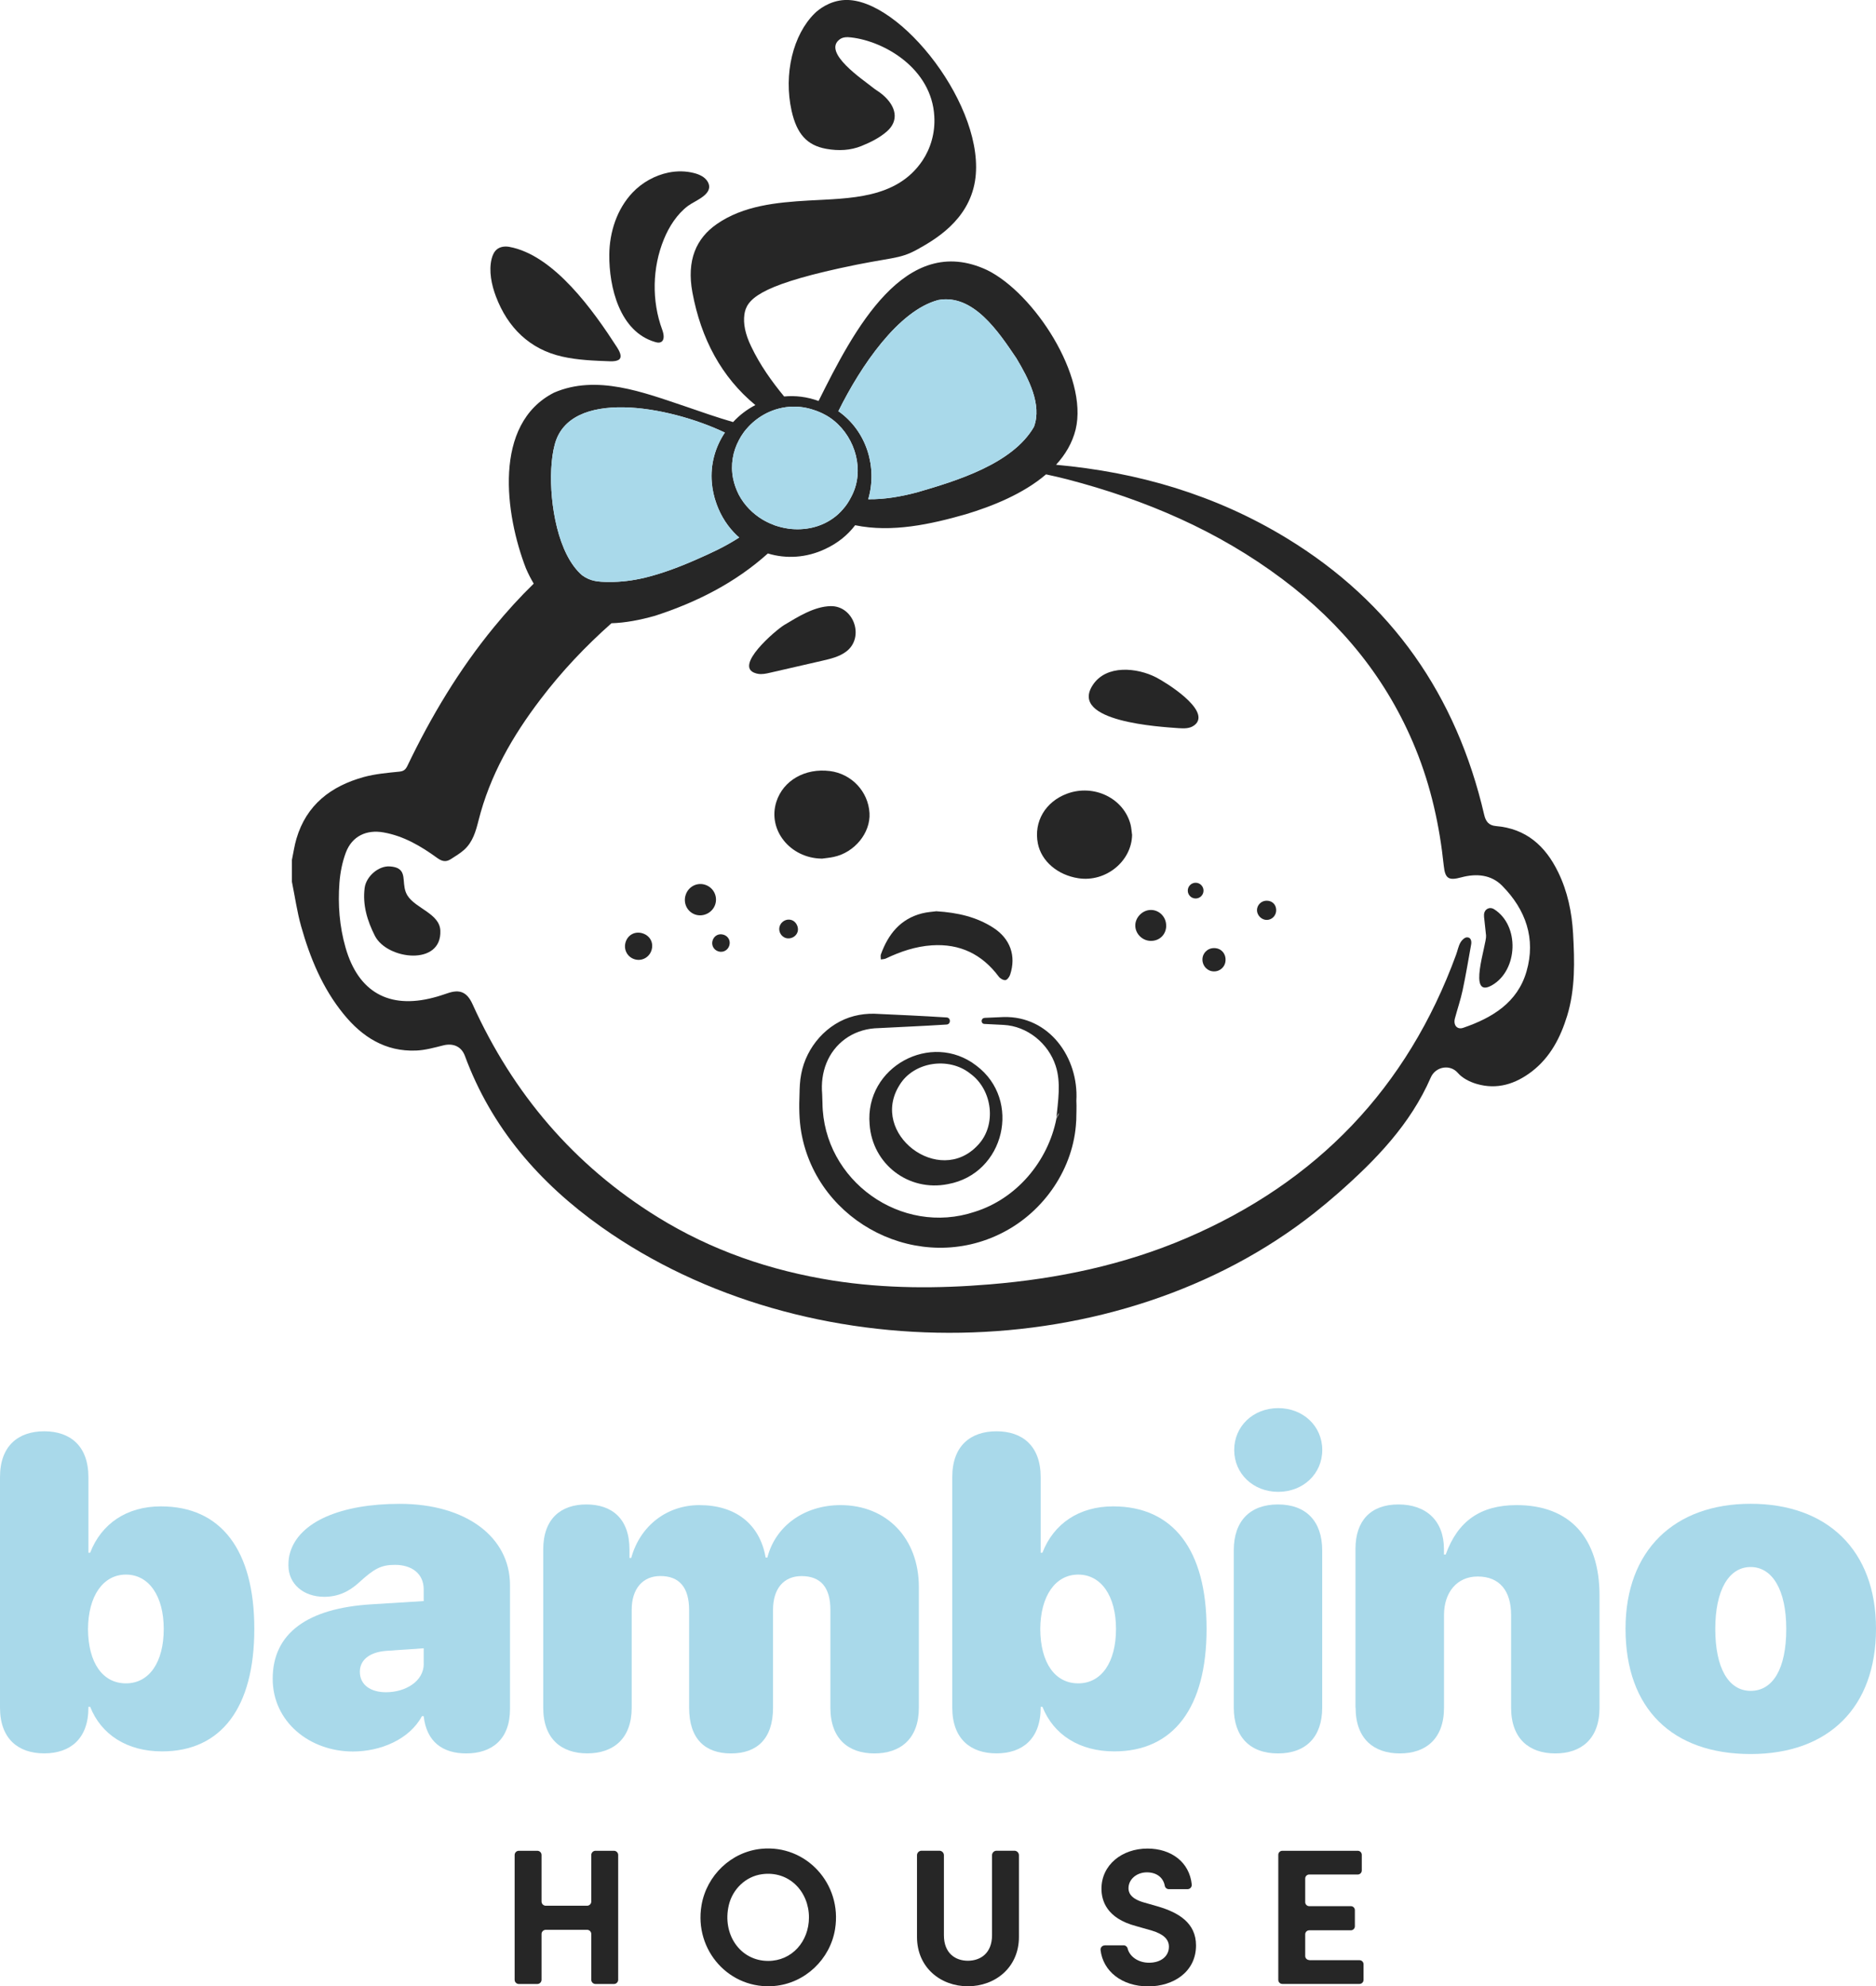 <?xml version="1.0" encoding="UTF-8"?><svg id="Layer_2" xmlns="http://www.w3.org/2000/svg" viewBox="0 0 312.33 330.74"><defs><style>.cls-1{fill:#a9d9ea;}.cls-2{fill:#262626;}</style></defs><g id="Layer_1-2"><path class="cls-2" d="m163.87,169.49l3.21-.14c7.6-.2,12.53,6.77,12.12,13.93.06,1.05-.01,2.26-.02,3.39v-.19c.02.4-.19.92-.48,1.19l.47-.98c-.38,7.79-5.3,15.01-12.22,18.55-13.76,7.1-30.89-1.48-33.55-16.7-.36-2.09-.38-4.29-.29-6.39.02-.93.05-2.17.28-3.3.84-4.53,4.32-8.52,8.82-9.67,1.09-.28,2.21-.4,3.32-.38,4.08.19,8.04.36,12.07.62.73.05.72,1.13,0,1.18-4,.26-8.06.42-12,.63-1.8.14-3.51.76-4.89,1.77-2.91,2.12-4.15,5.6-3.83,9.17,0,0,.05,1.5.05,1.5.14,12.94,13.14,22.2,25.36,18.11,6.94-2.17,12.16-8.36,13.58-15.46,0,0,.47-.98.47-.98-.29.26-.49.77-.48,1.16v-.2c.28-2.9.82-6.04-.11-8.84-1.21-3.72-4.71-6.6-8.68-6.8,0,0-3.18-.16-3.18-.16-.62-.02-.61-.96,0-.99h0Z"/><path class="cls-2" d="m162.56,177.45c7.58,5.7,4.72,18-4.74,19.72-6.53,1.31-12.58-3.3-13.04-9.95-.83-9.58,10.28-15.58,17.78-9.77h0Zm-1.01,1.33c-3.57-2.87-9.46-2-11.81,1.93-5.03,8.06,6.61,16.95,13.06,9.97,3.17-3.3,2.46-9.21-1.25-11.9h0Z"/><path class="cls-2" d="m103.02,59.9c-.28.19-.75.28-1.44.26-2.67-.1-5.36-.19-7.97-.78-5.43-1.22-9.09-4.84-11.04-10-.73-1.92-1.22-4.25-.72-6.28.15-.6.41-1.2.88-1.58.55-.45,1.33-.54,2.03-.42,7.5,1.35,14.1,10.75,17.94,16.69.69,1.06.82,1.77.32,2.12Z"/><path class="cls-2" d="m111.32,28.73c1.4-.28,2.85-.27,4.24.09.9.23,1.83.66,2.28,1.47,1.11,2.03-2.09,3.09-3.28,3.98-1.83,1.36-3.18,3.48-4.03,5.57-1.94,4.73-2.05,10.27-.28,15.06.27.73.46,1.76-.25,2.08-.29.13-.62.06-.92-.03-5.93-1.71-7.69-9.17-7.64-14.53.03-3.77,1.27-7.6,3.86-10.34,1.6-1.69,3.75-2.89,6.02-3.35Z"/><path class="cls-2" d="m155.92,151.74c3.52.22,6.66.94,9.45,2.74,2.83,1.82,3.84,4.7,2.8,7.83-.12.36-.49.86-.78.89-.35.04-.87-.26-1.11-.58-2.79-3.74-6.48-5.52-11.14-5.21-2.7.18-5.22,1.03-7.65,2.19-.25.12-.56.11-.84.16,0-.28-.08-.6.01-.85,1.21-3.34,3.23-5.9,6.84-6.82.86-.22,1.77-.27,2.43-.36Z"/><path class="cls-2" d="m136.79,142.97c-5.26-.08-9.04-4.8-7.53-9.48,1.14-3.54,4.78-5.62,8.91-5.1,3.61.46,6.38,3.4,6.59,7,.19,3.29-2.48,6.57-5.97,7.3-.66.14-1.33.2-1.99.29Z"/><path class="cls-2" d="m188.48,138.96c-.04,4.44-4.38,7.98-8.94,7.28-3.47-.53-6.17-2.85-6.75-5.79-.71-3.63,1.25-6.96,4.88-8.3,4.45-1.64,9.41.76,10.55,5.13.14.54.17,1.12.25,1.68Z"/><path class="cls-2" d="m66.37,144.66c1.35.84.43,2.83,1.48,4.48,1.37,2.14,5.33,2.99,5.46,5.8.28,5.97-8.87,4.88-10.9.88-1.26-2.49-2.07-5.13-1.7-7.98.24-1.86,2.27-3.71,4.22-3.57.65.05,1.1.18,1.43.38Z"/><path class="cls-2" d="m247.41,155.77c-.06-.59-.18-1.64-.29-2.69-.03-.27-.07-.54-.05-.81.08-.91.93-1.35,1.7-.86,4.27,2.72,3.95,10.12-.33,12.62-4.27,2.49-.88-6.86-1.03-8.26Z"/><path class="cls-2" d="m120.49,155.65c.79.26,1.18,1.05.92,1.83-.26.78-1.06,1.19-1.84.93-.78-.26-1.18-1.06-.92-1.84.26-.79,1.05-1.18,1.83-.92Z"/><path class="cls-2" d="m119.08,150.59c-.44,1.37-1.96,2.15-3.32,1.7-1.34-.45-2.05-1.89-1.61-3.26.45-1.41,1.92-2.16,3.29-1.69,1.35.46,2.07,1.9,1.64,3.25Z"/><path class="cls-2" d="m194.16,154.08c.02,1.47-1.05,2.58-2.51,2.59-1.41.02-2.61-1.13-2.64-2.52-.02-1.37,1.17-2.6,2.55-2.63,1.4-.03,2.57,1.12,2.59,2.55Z"/><path class="cls-2" d="m204.04,159.82c0,1.1-.85,1.94-1.93,1.93-1.07,0-1.92-.88-1.92-1.97,0-1.08.86-1.92,1.95-1.91,1.11,0,1.91.83,1.9,1.94Z"/><path class="cls-2" d="m108.45,158.28c-.41,1.21-1.69,1.84-2.89,1.42-1.2-.42-1.8-1.71-1.37-2.92.42-1.18,1.61-1.76,2.82-1.36,1.25.41,1.86,1.62,1.44,2.86Z"/><path class="cls-2" d="m210.92,153.18c-.86.02-1.64-.75-1.65-1.61,0-.84.67-1.55,1.53-1.59.95-.04,1.64.59,1.67,1.52.03.91-.66,1.66-1.55,1.68Z"/><path class="cls-2" d="m130.84,156.2c-.8-.24-1.28-1.11-1.05-1.92.24-.85,1.17-1.36,2-1.08.76.25,1.24,1.2,1,1.97-.24.79-1.15,1.26-1.95,1.03Z"/><circle class="cls-2" cx="199.06" cy="148.3" r="1.31"/><g><path class="cls-2" d="m261.9,155.48c-.2-3.55-.91-7.04-2.5-10.28-2.11-4.34-5.32-7.23-10.35-7.65-1.19-.1-1.7-.78-1.95-1.87-4.61-19.87-15.39-35.39-32.84-46.04-2.93-1.79-5.98-3.4-9.12-4.81-3.09-1.39-6.27-2.58-9.49-3.59-3.22-1-6.5-1.81-9.81-2.45-3.31-.63-6.66-1.09-10.02-1.4,1.54-1.68,2.7-3.62,3.26-5.87,2.14-8.89-6.96-22.73-14.74-26.55-13.69-6.41-22.23,10.08-28.06,21.8-1.94-.71-3.88-.93-5.73-.75-2.08-2.53-4-5.21-5.48-8.31-1.03-2.12-1.34-3.87-1.14-5.33.33-2.46,2.33-4.73,15.8-7.7,8.8-1.94,9.86-1.4,13.06-3.18,2.7-1.52,8.43-4.71,9.53-11.32C164.32,18.04,149.87-.4,140.65,0c-2.55.12-4.38,1.6-5,2.21-3.62,3.55-5.22,10.11-3.86,16.24.87,3.87,2.57,5.75,5.76,6.33,2.05.37,4.06.27,5.87-.47,1.5-.61,3-1.34,4.24-2.43,2.01-1.76,1.63-4.14-.76-6.15-.56-.47-1.18-.8-1.73-1.26-1.33-1.1-8.38-5.75-5.35-7.93.52-.38,1.2-.39,1.86-.31,5.55.62,13.43,5.17,13.87,13.13.17,2.8-.64,5.39-1.97,7.38-4.31,6.42-12.18,6.26-18.97,6.65-5.35.31-10.84.85-15.26,3.91-3.42,2.37-5.07,6-4.07,11.4,1.44,7.72,4.84,14.09,10.48,18.75-1.4.72-2.65,1.68-3.71,2.83-2.72-.79-5.37-1.72-8.07-2.65-6.84-2.29-14.65-5.32-21.74-2.25-10.25,5.22-8.13,20.33-4.69,29.23.4.94.84,1.79,1.31,2.57-2.31,2.25-4.51,4.67-6.6,7.22-5.83,7.1-10.5,14.91-14.46,23.18-.31.61-.63.84-1.34.91-1.97.2-3.97.37-5.88.89-5.46,1.51-9.56,4.61-11.23,10.29-.34,1.15-.5,2.35-.75,3.52v3.63c.5,2.46.85,4.96,1.52,7.37,1.49,5.29,3.56,10.34,7.08,14.66,3.1,3.82,6.97,6.29,12.08,6.08,1.5-.06,3-.48,4.48-.85,1.64-.43,3.04.14,3.63,1.71,4.44,12.03,12.44,21.22,22.76,28.54,34.05,24.11,85.88,23.57,118.69-2.37,1.34-1.06,2.67-2.17,3.96-3.3,6.24-5.5,12-11.42,15.4-19.23.79-1.84,3.21-2.28,4.51-.78.75.88,2.01,1.51,3.15,1.84,3.38.99,6.44.02,9.18-2.08,3.08-2.38,4.76-5.65,5.88-9.29,1.36-4.48,1.23-9.07.98-13.65Zm-105.7-105.52c5.85-1.08,10.06,5.32,13.01,9.69,2.03,3.38,4.3,7.73,2.93,11.42-3.55,6.17-12.91,9.01-19.46,10.91-2.71.72-5.45,1.19-8.13,1.15,1.53-5.23-.18-11.28-4.97-14.66,3.74-7.58,10.01-16.76,16.62-18.51Zm-33.17,23.31c.2-.39.43-.77.69-1.13.27-.4.6-.78.93-1.13.84-.89,1.83-1.63,2.93-2.19,1.33-.67,2.83-1.07,4.39-1.11,1.15-.02,2.36.15,3.56.57.25.07.49.17.74.27.33.13.64.27.95.44.57.29,1.11.64,1.61,1.05,3.64,2.94,5.16,8.39,2.93,12.61-.04.08-.08.16-.12.23-.36.7-.78,1.33-1.27,1.88-.51.6-1.07,1.12-1.69,1.55-2.11,1.51-4.75,2.05-7.32,1.73-.77-.1-1.56-.29-2.31-.54h0c-.59-.22-1.19-.48-1.75-.79-.12-.07-.25-.14-.37-.21-1.6-.97-3-2.36-3.94-4.14-.45-.9-.76-1.8-.94-2.68-.45-2.29-.04-4.51.98-6.41Zm-30.69.82c2.4-9.46,18.9-6.55,28.34-2.06-1.59,2.38-2.44,5.28-2.17,8.35.1,1.16.35,2.35.79,3.55.75,2.08,1.92,3.84,3.38,5.23.14.12.25.23.39.34-1.14.74-2.33,1.4-3.56,2.02-1.1.53-2.23,1.07-3.4,1.57-2.84,1.26-5.81,2.39-8.72,3.1-2.02.48-4.03.74-6.02.71-1.82,0-3.07-.11-4.44-1.1-1-.85-1.86-2.04-2.57-3.44-2.7-5.36-3.2-13.85-2.02-18.27Zm161.81,87.65c-1.49,5.2-5.72,7.75-10.53,9.4-1.03.36-1.69-.44-1.4-1.55.42-1.57.95-3.12,1.29-4.71.54-2.53.96-5.08,1.42-7.63.1-.58-.07-1.2-.71-1.17-.38.01-.87.48-1.08.87-.34.61-.47,1.33-.71,2-8.13,22.24-23.19,37.9-44.9,47.21-10.43,4.47-21.42,6.77-32.69,7.7-8.74.73-17.47.73-26.16-.63-10.42-1.65-20.22-5.01-29.21-10.58-13.92-8.61-24.06-20.55-30.79-35.42-.91-2.02-2.11-2.56-4.17-1.84-.77.26-1.54.52-2.33.72-7.44,1.96-12.54-.94-14.65-8.32-1.01-3.53-1.29-7.14-1.02-10.77.13-1.71.47-3.46,1.07-5.06,1.03-2.72,3.41-3.86,6.28-3.35,3.38.6,6.24,2.3,8.94,4.26.79.57,1.44.7,2.22.21.78-.5,1.58-.97,2.26-1.58,1.43-1.29,1.93-3.06,2.39-4.88,1.88-7.49,5.66-14.06,10.3-20.15,3.54-4.67,7.52-8.87,11.83-12.69,2.31-.07,4.75-.53,7.28-1.25,6.9-2.24,13.35-5.5,18.76-10.37,3.02.92,6.4.75,9.56-.75,2.09-.97,3.75-2.34,4.97-3.95,6.12,1.26,12.56-.15,18.46-1.84,4.33-1.31,9.52-3.37,13.32-6.63,1.2.26,2.4.53,3.59.84,12.94,3.38,25.05,8.55,35.79,16.62,9.9,7.43,17.46,16.71,22.15,28.24,2.55,6.26,3.99,12.78,4.69,19.48.23,2.14.81,2.49,2.89,1.93,2.54-.69,5.02-.47,6.86,1.42,3.9,3.96,5.6,8.78,4.03,14.22Z"/><path class="cls-1" d="m172.14,71.07c-3.55,6.17-12.91,9.01-19.46,10.91-2.71.72-5.45,1.19-8.13,1.15,1.53-5.23-.18-11.28-4.97-14.66,3.74-7.58,10.01-16.76,16.62-18.51,5.85-1.08,10.06,5.32,13.01,9.69,2.03,3.38,4.3,7.73,2.93,11.42Z"/><path class="cls-1" d="m141.76,82.65c-.04.08-.08.16-.12.23-.36.7-.78,1.33-1.27,1.88-.51.6-1.07,1.12-1.69,1.55-2.11,1.51-4.75,2.05-7.32,1.73-.77-.1-1.56-.29-2.31-.54h0c-.59-.22-1.19-.48-1.75-.79-.12-.07-.25-.14-.37-.21-1.6-.97-3-2.36-3.94-4.14-.45-.9-.76-1.8-.94-2.68-.45-2.29-.04-4.51.98-6.41.2-.39.43-.77.69-1.13.27-.4.6-.78.93-1.13.84-.89,1.83-1.63,2.93-2.19,1.33-.67,2.83-1.07,4.39-1.11,1.15-.02,2.36.15,3.56.57.25.07.49.17.74.27.33.13.64.27.95.44.57.29,1.11.64,1.61,1.05,3.64,2.94,5.16,8.39,2.93,12.61Z"/><path class="cls-1" d="m123.07,89.5c-1.14.74-2.33,1.4-3.56,2.02-1.1.53-2.23,1.07-3.4,1.57-2.84,1.26-5.81,2.39-8.72,3.1-2.02.48-4.03.74-6.02.71-1.82,0-3.07-.11-4.44-1.1-1-.85-1.86-2.04-2.57-3.44-2.7-5.36-3.2-13.85-2.02-18.27,2.4-9.46,18.9-6.55,28.34-2.06-1.59,2.38-2.44,5.28-2.17,8.35.1,1.16.35,2.35.79,3.55.75,2.08,1.92,3.84,3.38,5.23.14.12.25.23.39.34Z"/></g><path class="cls-2" d="m125.87,112.13c.1.03.21.05.33.07.66.12,1.34-.03,1.99-.18,2.9-.67,5.81-1.33,8.71-2,1.4-.32,2.86-.67,4-1.54,3.09-2.36,1.24-7.63-2.62-7.55-2.73.06-5.42,1.77-7.7,3.13-1.41.84-8.62,6.98-4.72,8.06Z"/><path class="cls-2" d="m199.1,120.53c-.09.09-.19.19-.31.27-.71.53-1.67.51-2.55.45-2.96-.22-18.38-1.05-14.29-7.21,2.26-3.41,7.37-2.87,10.52-1.25,1.65.84,8.87,5.32,6.64,7.74Z"/><path class="cls-1" d="m0,284.35v-38.4c0-5.21,3.05-7.62,7.36-7.62s7.36,2.41,7.36,7.65v12.57h.29c1.87-4.85,6.11-7.72,11.78-7.72,10.02,0,15.55,7.29,15.55,20.4s-5.5,20.4-15.37,20.4c-5.82,0-10.13-2.8-11.96-7.43h-.29v.14c0,5.21-3.05,7.62-7.36,7.62s-7.36-2.41-7.36-7.62Zm27.26-13.11c0-5.5-2.48-9.05-6.29-9.05s-6.29,3.56-6.32,9.09c.04,5.6,2.44,9.02,6.32,9.02s6.29-3.52,6.29-9.05Z"/><path class="cls-1" d="m45.4,279.53c0-7.61,5.85-11.75,16.45-12.39l8.69-.54v-1.94c0-2.66-2.01-4.09-4.78-4.09-2.3,0-3.45.61-6,2.95-1.72,1.58-3.59,2.37-5.78,2.37-3.48,0-5.96-2.16-5.96-5.21,0-.9.07-1.47.29-2.19,1.51-5.06,8.37-8.08,18.25-8.08,10.99,0,18.35,5.5,18.35,13.54v20.62c0,5.1-3.05,7.4-7.29,7.4-3.88,0-6.61-1.9-7.08-6.21h-.29c-2.08,3.88-6.9,5.89-11.49,5.89-7.22,0-13.36-4.96-13.36-12.1Zm25.14-2.48v-2.59l-6.25.43c-2.8.22-4.38,1.54-4.38,3.48,0,2.16,1.76,3.41,4.35,3.41,3.27,0,6.29-1.83,6.29-4.74Z"/><path class="cls-1" d="m90.44,284.35v-26.33c0-5.14,2.95-7.51,7.18-7.51s7.18,2.33,7.18,7.51v1.4h.29c1.47-5.35,5.93-8.8,11.35-8.8,6.03,0,10.06,3.16,11.03,8.73h.29c1.33-5.24,6.14-8.73,12.18-8.73,7.72,0,13.04,5.57,13.04,13.65v20.08c0,5.21-3.09,7.62-7.4,7.62s-7.33-2.41-7.33-7.62v-16.27c0-3.77-1.62-5.64-4.81-5.64-2.98,0-4.74,2.12-4.74,5.6v16.31c0,5.21-2.69,7.62-7,7.62s-6.97-2.41-6.97-7.62v-16.24c0-3.77-1.62-5.68-4.78-5.68-2.98,0-4.78,2.16-4.78,5.6v16.31c0,5.21-3.09,7.62-7.4,7.62s-7.33-2.41-7.33-7.62Z"/><path class="cls-1" d="m158.54,284.35v-38.4c0-5.21,3.05-7.62,7.36-7.62s7.36,2.41,7.36,7.65v12.57h.29c1.87-4.85,6.11-7.72,11.78-7.72,10.02,0,15.55,7.29,15.55,20.4s-5.5,20.4-15.37,20.4c-5.82,0-10.13-2.8-11.96-7.43h-.29v.14c0,5.21-3.05,7.62-7.36,7.62s-7.36-2.41-7.36-7.62Zm27.26-13.11c0-5.5-2.48-9.05-6.29-9.05s-6.29,3.56-6.32,9.09c.04,5.6,2.44,9.02,6.32,9.02s6.29-3.52,6.29-9.05Z"/><path class="cls-1" d="m212.77,250.51c-4.67,0-7.36,2.77-7.36,7.62v26.22c0,4.85,2.69,7.62,7.36,7.62s7.36-2.77,7.36-7.62v-26.19c0-4.85-2.69-7.65-7.36-7.65Z"/><path class="cls-1" d="m225.67,284.35v-26.44c0-4.71,2.55-7.4,7.15-7.4s7.58,2.69,7.58,7.44v.9h.29c2.01-5.57,5.78-8.23,11.82-8.23,8.91,0,13.79,5.53,13.79,15.05v18.68c0,5.21-3.05,7.62-7.36,7.62s-7.36-2.41-7.36-7.62v-15.41c0-3.99-1.87-6.43-5.57-6.43-3.48,0-5.6,2.69-5.6,6.39v15.45c0,5.21-3.05,7.62-7.36,7.62s-7.36-2.41-7.36-7.62Z"/><path class="cls-1" d="m270.63,271.2c0-13.04,8.12-20.8,20.83-20.8s20.87,7.69,20.87,20.8-7.9,20.87-20.87,20.87-20.83-7.47-20.83-20.87Zm26.76.04c0-6.47-2.3-10.31-5.93-10.31s-5.89,3.84-5.89,10.31,2.19,10.31,5.89,10.31,5.93-3.66,5.93-10.31Z"/><path class="cls-1" d="m212.81,248.41c4.17,0,7.33-3.02,7.33-6.97s-3.16-6.97-7.33-6.97-7.33,3.02-7.33,6.97,3.16,6.97,7.33,6.97Z"/><g><path class="cls-2" d="m99.14,308.18h3.08c.38,0,.7.31.7.7v20.78c0,.38-.31.7-.7.7h-3.08c-.38,0-.7-.31-.7-.7v-7.62c0-.38-.31-.7-.7-.7h-6.88c-.38,0-.7.31-.7.7v7.62c0,.38-.31.7-.7.7h-3.08c-.38,0-.7-.31-.7-.7v-20.78c0-.38.31-.7.7-.7h3.08c.38,0,.7.31.7.7v7.75c0,.38.31.7.7.7h6.88c.38,0,.7-.31.7-.7v-7.75c0-.38.31-.7.7-.7Z"/><path class="cls-2" d="m116.79,317.27c.84-4.98,4.94-8.93,9.97-9.42,7.44-.73,13.48,5.83,12.27,13.36-.81,5.04-5,9.02-10.08,9.48-7.48.68-13.42-5.92-12.16-13.42Zm17.89,2.01c0-4.33-3.33-7.82-7.82-7.2-2.71.37-4.89,2.48-5.52,5.14-1.15,4.87,1.89,9.3,6.55,9.3,3.96,0,6.79-3.25,6.79-7.24Z"/><path class="cls-2" d="m152.67,322.53v-13.61c0-.41.34-.75.75-.75h2.98c.41,0,.75.34.75.75v13.32c0,3.03,1.93,4.25,3.99,4.25s4.02-1.22,4.02-4.25v-13.32c0-.41.34-.75.75-.75h2.98c.41,0,.75.34.75.75v13.61c0,5.09-3.96,8.21-8.5,8.21s-8.47-3.12-8.47-8.21Z"/><path class="cls-2" d="m183.91,323.92h3.16c.31,0,.58.21.66.51.32,1.34,1.74,2.39,3.57,2.39,2,0,3.31-1.09,3.31-2.67,0-1.22-.9-2.09-2.8-2.67l-2.7-.77c-4.86-1.29-5.73-4.22-5.73-6.21,0-3.96,3.41-6.69,7.66-6.69,3.92,0,6.99,2.23,7.37,5.98.04.41-.27.78-.68.78h-3.14c-.33,0-.61-.24-.67-.56-.23-1.3-1.28-2.24-2.98-2.24s-3.06,1.16-3.06,2.64c0,.55.16,1.67,2.48,2.35l2.48.71c3.35,1,6.28,2.7,6.28,6.47,0,4.41-3.77,6.82-7.95,6.82-4.41,0-7.53-2.54-7.94-6.04-.05-.41.27-.78.68-.78Z"/><path class="cls-2" d="m217.97,326.4h8.37c.37,0,.67.3.67.67v2.61c0,.37-.3.67-.67.67h-12.85c-.37,0-.67-.3-.67-.67v-20.83c0-.37.3-.67.67-.67h12.56c.37,0,.67.3.67.67v2.61c0,.37-.3.67-.67.67h-8.08c-.37,0-.67.3-.67.67v3.93c0,.37.3.67.67.67h6.93c.37,0,.67.3.67.67v2.68c0,.37-.3.67-.67.67h-6.93c-.37,0-.67.3-.67.67v3.61c0,.37.3.67.67.67Z"/></g></g></svg>